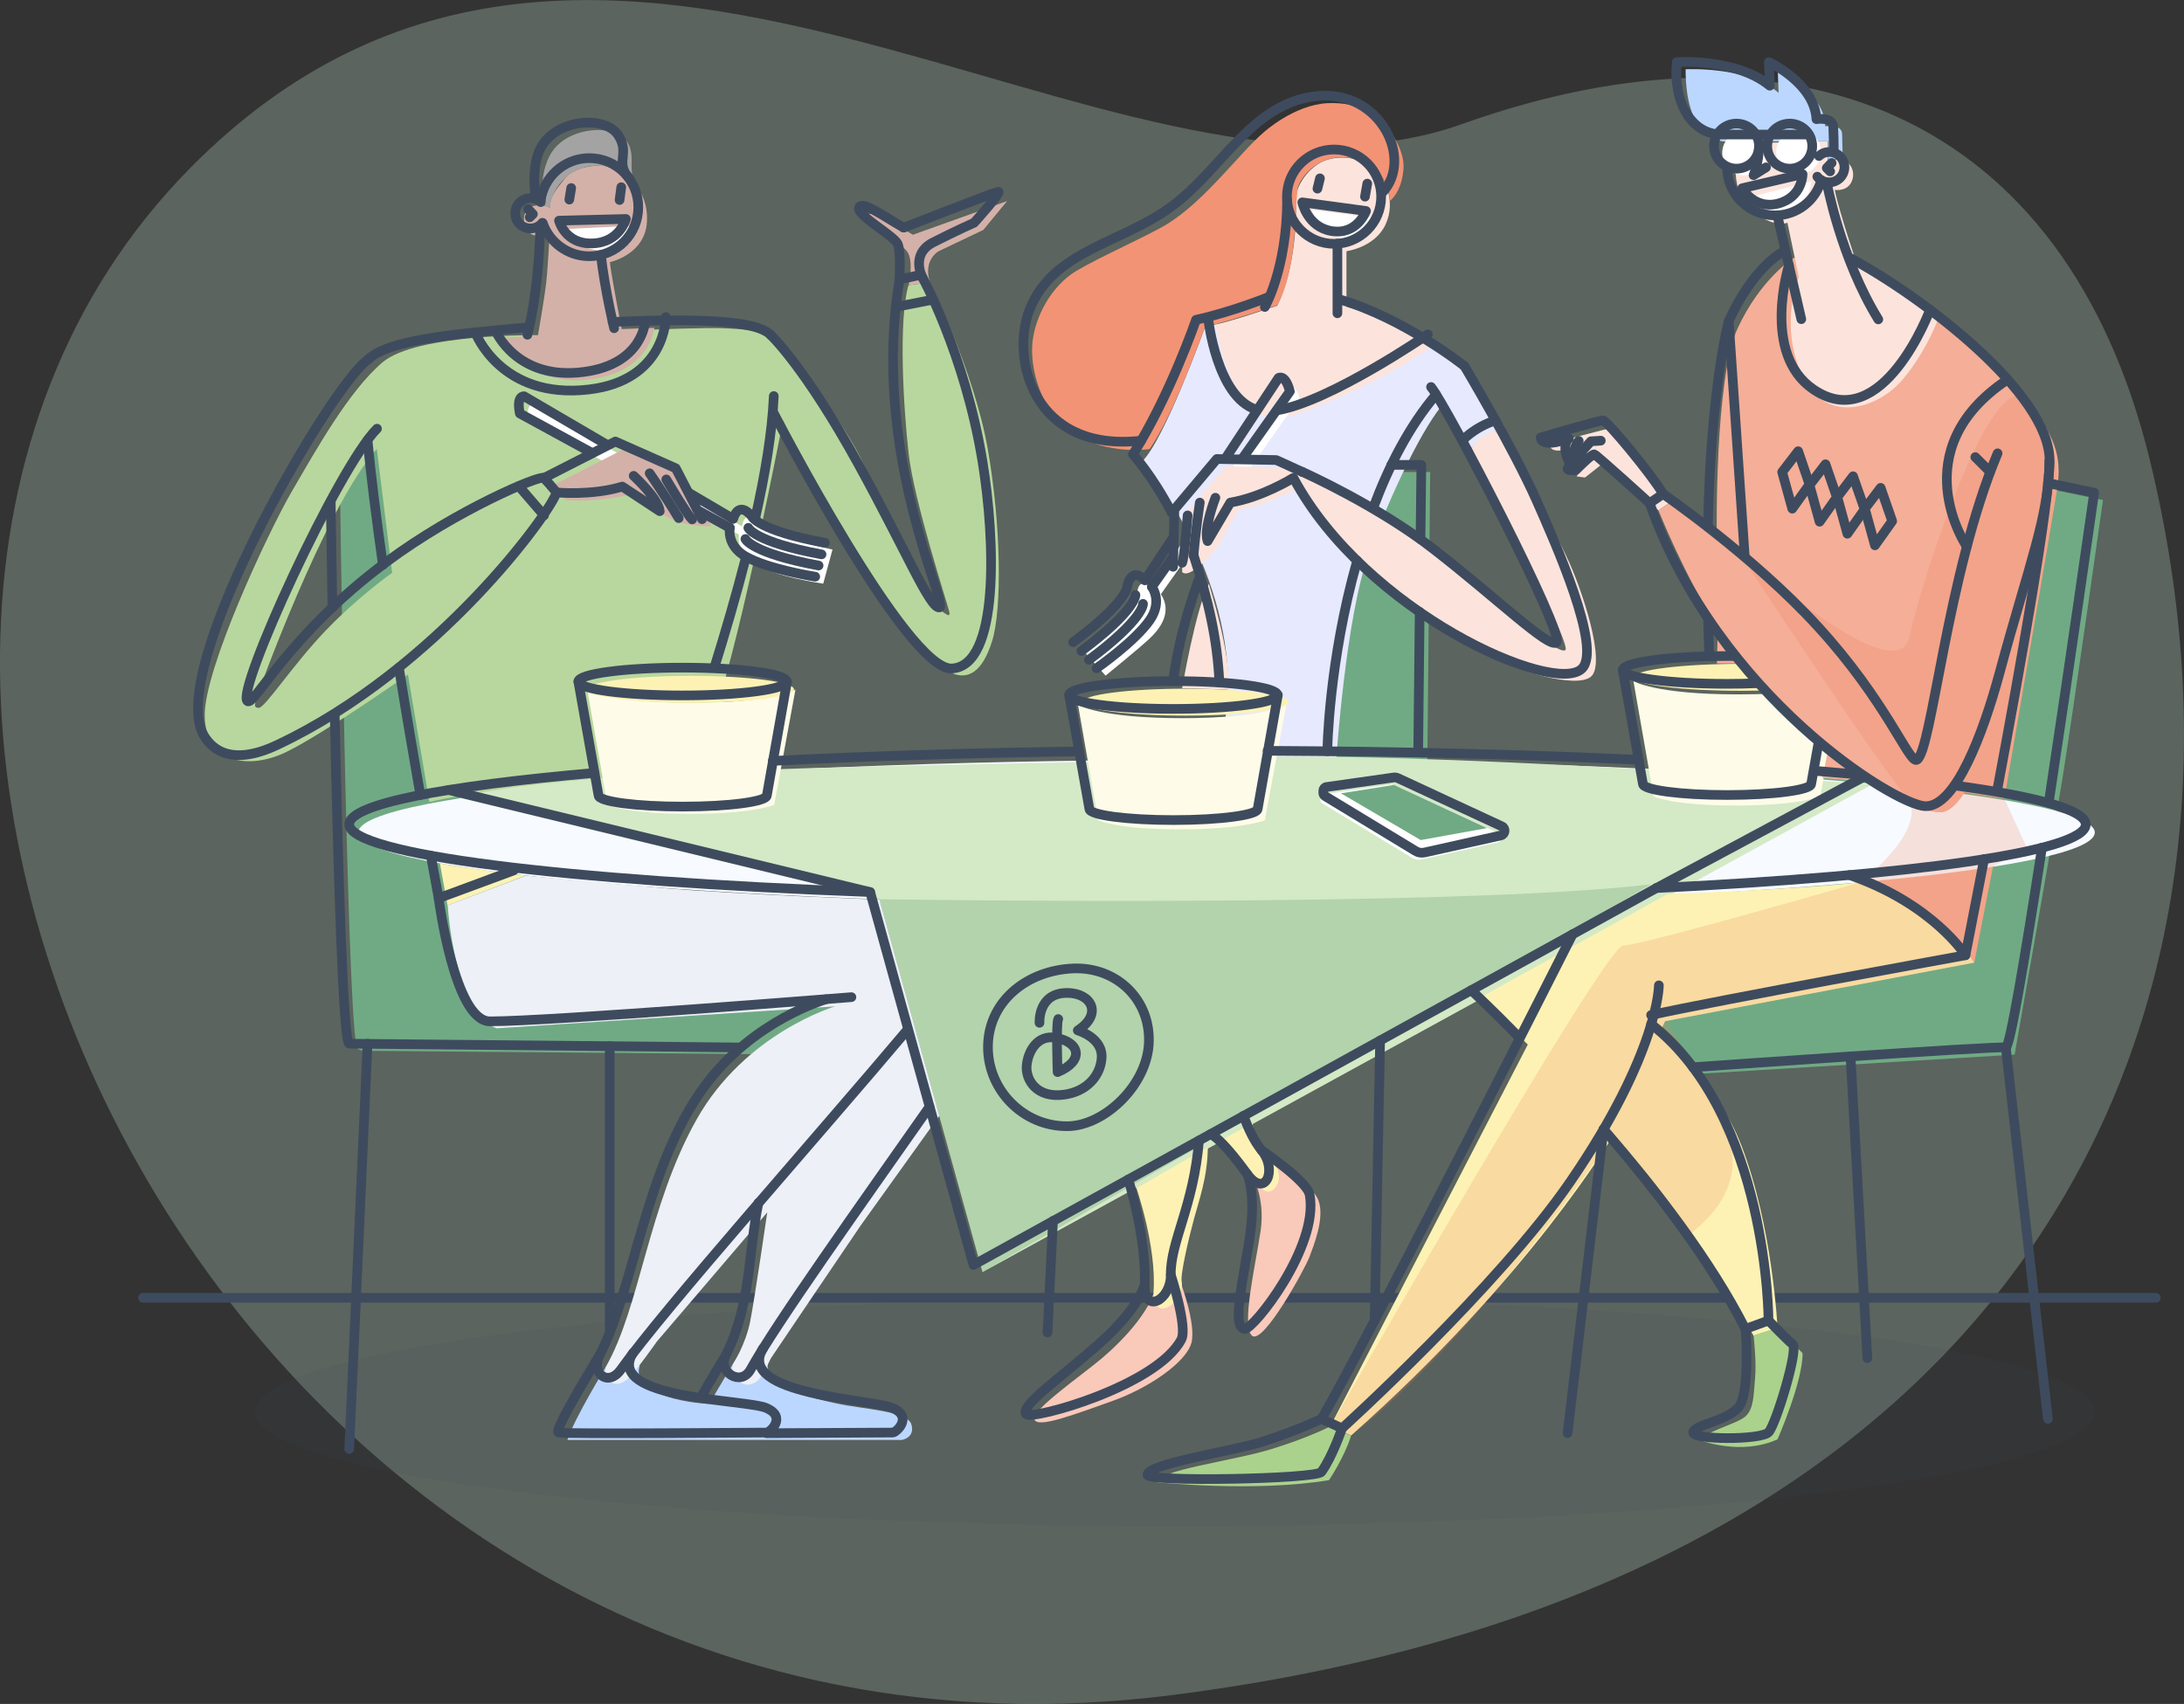 <svg width="642" height="501" viewBox="0 0 642 501" fill="none" xmlns="http://www.w3.org/2000/svg">
<rect x="0" y="0" width="642" height="501" fill="#333333" stroke="none"/>
<g clip-path="url(#clip0)">
<path opacity="0.3" d="M55.845 49.463C175.822 -72.058 326.411 73.358 429.628 36.525C527.032 1.672 607.058 33.058 631.981 135.325C671.808 299.065 596.173 466.395 344.531 498.4C65.616 533.872 -90.23 197.478 55.845 49.463Z" fill="#B7D5C1"/>
<path opacity="0.1" d="M345.335 448.69C494.697 448.69 615.778 433.668 615.778 415.137C615.778 396.607 494.697 381.584 345.335 381.584C195.974 381.584 74.893 396.607 74.893 415.137C74.893 433.668 195.974 448.69 345.335 448.69Z" fill="#3E4B5E"/>
<path d="M42.053 381.584H633.712" stroke="#3E4B5E" stroke-width="2.835" stroke-miterlimit="10" stroke-linecap="round" stroke-linejoin="round"/>
<path d="M496.418 315.903L592.214 310.084C592.214 310.084 603.099 248.488 606.377 228.183C609.654 207.754 618.189 147.025 618.189 147.025L598.399 142.939L489.492 272.941L477.123 298.26L496.418 315.903Z" fill="#70AA84"/>
<path d="M397.222 138.792H420.413L419.547 227.069L385.471 228.183L378.174 174.697L397.222 138.792Z" fill="#70AA84"/>
<path d="M99.877 138.792C99.877 138.792 101.856 291.079 104.701 307.112C104.701 307.112 104.392 308.97 107.422 308.97L235.995 310.084L260.794 292.75L246.88 273.374L158.196 270.341L127.336 151.916L118.43 117.311L99.877 138.792Z" fill="#70AA84"/>
<path d="M346.573 375.704C346.573 375.704 351.767 389.075 350.221 394.832C348.675 400.59 337.543 408.204 326.844 411.98C316.145 415.756 304.828 420.152 304.086 417.304C303.344 414.456 317.939 404.428 324 399.29C330.06 394.151 339.893 383.999 339.955 376.075L346.573 375.704Z" fill="#F9C9BA"/>
<path d="M368.031 345.618C368.031 345.618 371.989 351.87 370.566 361.899C369.082 371.927 364.815 389.88 368.031 392.728C371.308 395.575 383.739 372.794 384.914 369.575C386.089 366.418 389.49 358.184 387.573 352.984C385.656 347.784 373.844 340.727 373.844 340.727L368.031 345.618Z" fill="#F9C9BA"/>
<path d="M178.108 401.889C178.108 401.889 168.894 416.932 166.791 423.371H265.123C265.123 423.371 269.081 422.751 267.906 418.79C266.731 414.828 253.434 414.332 245.951 412.661C238.468 410.989 224.924 408.389 225.666 400.775L216.946 398.608C216.946 398.608 210.267 409.442 208.597 412.785C208.597 412.785 201.485 412.537 195.734 410.494C189.921 408.451 186.767 405.666 188.065 401.456L178.108 401.889Z" fill="#BBD7FF"/>
<path d="M564.075 267.988C572.672 273.374 580.34 283.031 580.34 283.031L585.844 254.74C574.96 256.721 546.883 259.383 546.883 259.383C546.883 259.383 555.479 262.602 564.075 267.988Z" fill="#F5AE97"/>
<path d="M290.356 131.982C286.398 109.387 273.349 82.953 273.349 82.953L267.041 83.882C264.072 94.22 265.556 119.725 267.102 133.406C268.649 147.087 278.358 177.173 278.976 179.587C279.595 182.002 277.925 180.392 276.626 179.587C275.328 178.783 260.176 150.678 254.239 137.244C248.24 123.811 231.109 102.577 229.192 100.534C227.275 98.491 223.812 96.944 212.742 96.51C201.672 96.077 158.134 98.553 158.134 98.553C158.134 98.553 122.388 98.058 112.431 106.539C102.474 115.02 92.765 132.539 85.715 144.611C78.726 156.682 59.988 196.735 60.173 210.478C60.359 224.221 72.975 226.574 84.231 221.064C95.486 215.554 119.914 198.345 119.914 198.345L126.222 235.797C148.919 230.474 205.197 227.131 205.197 227.131L210.206 209.302C218.308 185.468 230.182 123.625 230.182 123.625C234.944 135.635 256.342 169.373 261.598 177.359C266.855 185.345 277.059 197.23 280.832 198.283C284.542 199.335 288.686 197.973 291.654 188.44C294.561 179.092 294.314 154.516 290.356 131.982ZM95.61 185.53C86.024 195.559 77.922 208.126 76.067 208.126C74.212 208.126 75.139 206.578 75.634 204.473C75.634 204.473 95.115 149.873 110.761 131.982L115.276 168.444C115.276 168.383 105.196 175.502 95.61 185.53Z" fill="#B8D79E"/>
<path d="M354.241 96.139C354.241 96.139 342.181 129.692 335.688 135.696C335.688 135.696 361.415 165.349 361.043 202.802L359.126 222.859L392.831 222.983C392.831 222.983 395.614 181.259 402.355 162.873C409.096 144.487 418.496 125.049 424.804 118.115L432.535 131.734C432.535 131.734 436.307 127.215 442.306 125.73L433.153 109.758C433.153 109.758 426.598 104.744 421.156 101.587L367.723 100.41L357.395 95.396L354.241 96.139Z" fill="#E7E9FF"/>
<path d="M148.301 99.296C148.301 99.296 154.485 113.72 172.915 111.615C191.344 109.511 192.334 96.387 192.334 96.387L182.748 96.758C182.748 96.758 179.594 80.601 179.285 77.072C179.285 77.072 189.612 74.906 190.169 65.248C190.726 55.591 183.552 49.958 179.285 49.029C175.017 48.1 168.647 49.215 165.988 52.558C163.329 55.901 161.597 57.943 161.597 61.163C161.597 61.163 160.67 60.11 157.639 60.42C154.609 60.729 153.372 63.329 154.361 66.301C155.351 69.334 157.639 69.582 159.556 69.148C161.412 68.715 161.597 68.096 161.597 68.096C161.597 68.096 161.041 79.053 160.546 83.325C160.051 87.596 158.134 98.615 158.134 98.615L148.301 99.296Z" fill="#D3B1A9"/>
<path d="M267.102 83.882C267.102 83.882 268.71 76.824 266.669 73.977C264.628 71.129 254.486 65.124 255.228 63.205C255.908 61.286 268.339 69.024 268.339 69.024L296.045 59.119L289.057 67.6L275.822 73.915C275.822 73.915 271.308 76.453 273.348 82.953L267.102 83.882Z" fill="#D3B1A9"/>
<path d="M357.332 95.396C357.332 95.396 360.239 117.682 371.865 122.573L378.668 113.163C378.668 113.163 381.575 113.906 381.884 117.311L378.05 122.82C378.05 122.82 400.004 116.196 421.155 101.648C421.155 101.648 408.477 93.539 395.799 90.196V73.853C395.799 73.853 404.148 72.801 407.302 65.991C410.456 59.181 407.24 51.629 402.663 48.657C398.149 45.686 391.47 45.624 387.45 48.224C383.43 50.886 380.585 55.591 380.895 59.429C381.204 63.267 380.833 79.053 375.452 89.886C375.514 89.825 361.537 94.653 357.332 95.396Z" fill="#FCE4DC"/>
<path d="M347.5 202.368C347.5 202.368 351.458 179.03 355.354 171.663C355.354 171.663 362.157 192.897 361.044 202.802C361.106 202.802 351.582 202.368 347.5 202.368Z" fill="#FCE4DC"/>
<path d="M455.479 130.496L473.846 125.73C473.846 125.73 487.328 139.968 491.472 147.335L487.514 150.059L471.496 136.006L465.93 140.401L463.518 140.092L464.508 137.677H463.518C463.518 137.677 461.168 135.511 463.518 131.116C463.518 131.116 455.664 134.582 455.479 130.496Z" fill="#FCE4DC"/>
<path d="M160.113 60.358C160.113 60.358 157.948 52.991 161.473 45.995C164.998 39.062 173.347 38.01 176.81 38.257C180.274 38.505 183.923 39.743 185.159 43.334C186.396 46.924 184.788 50.019 186.644 53.424C186.644 53.424 182.686 48.843 175.635 48.719C168.585 48.596 162.277 54.167 161.597 61.224L160.113 60.358Z" fill="#A4A3A3"/>
<path d="M337.914 132.044C337.914 132.044 325.546 133.901 315.651 127.463C305.756 121.025 302.663 108.087 303.529 100.41C304.395 92.734 309.219 83.944 316.455 79.61C323.69 75.339 337.791 69.148 343.109 65.867C354.179 59.058 364.569 44.819 371.372 39C371.372 39 380.277 30.829 390.234 30.334C400.191 29.838 405.633 34.729 407.117 36.524C408.602 38.319 412.993 44.139 412.56 49.648C412.127 55.22 409.962 57.882 408.602 59.058C408.602 59.058 408.107 51.505 402.665 48.534C397.161 45.562 392.77 45.748 388.874 47.419C384.977 49.091 381.7 53.177 381.39 55.777C381.143 58.377 380.71 64.382 380.648 66.858C380.587 69.334 379.721 82.21 375.453 89.763C375.453 89.763 359.931 94.901 354.179 96.077C354.241 96.139 344.965 122.263 337.914 132.044Z" fill="#F29375"/>
<path d="M166.977 67.291C166.977 67.291 168.77 73.667 177.243 73.667C185.715 73.667 186.643 66.362 186.643 66.362L166.977 67.291Z" fill="white"/>
<path d="M385.533 61.719L403.901 64.072C403.901 64.072 401.551 71.191 394.562 70.139C387.512 69.148 385.533 61.719 385.533 61.719Z" fill="white"/>
<path d="M360.548 266.193C501.507 266.193 615.777 256.603 615.777 244.774C615.777 232.944 501.507 223.354 360.548 223.354C219.588 223.354 105.318 232.944 105.318 244.774C105.318 256.603 219.588 266.193 360.548 266.193Z" fill="#F7FAFF"/>
<path d="M134.881 234.497L258.445 264.398L288.81 374.032L550.285 230.659C550.285 230.659 414.476 220.259 359.188 222.859C303.838 225.459 174.523 224.097 134.881 234.497Z" fill="#D4E9C6"/>
<path d="M178.542 236.664L172.605 202.74C172.605 202.74 178.975 206.64 203.218 206.64C227.461 206.64 233.831 202.74 233.831 202.74L227.585 236.664C227.585 236.664 221.276 239.326 202.723 239.326C184.17 239.326 178.542 236.664 178.542 236.664Z" fill="#FEFCE8"/>
<path d="M322.824 241.183L316.887 207.259C316.887 207.259 323.257 211.159 347.499 211.159C371.742 211.159 378.112 207.259 378.112 207.259L371.804 241.183C371.804 241.183 365.496 243.845 346.943 243.845C328.39 243.845 322.824 241.183 322.824 241.183Z" fill="#FEFCE8"/>
<path d="M520.847 203.916C517.879 204.102 514.539 204.164 510.767 204.164C486.524 204.164 480.154 200.264 480.154 200.264L486.091 234.188C486.091 234.188 491.657 236.85 510.21 236.85C528.763 236.85 535.072 234.188 535.072 234.188L537.607 220.445C532.165 215.864 524.249 207.568 520.847 203.916Z" fill="#FEFCE8"/>
<path d="M203.033 206.64C219.804 206.64 233.399 204.866 233.399 202.678C233.399 200.49 219.804 198.716 203.033 198.716C186.263 198.716 172.668 200.49 172.668 202.678C172.668 204.866 186.263 206.64 203.033 206.64Z" fill="#FDF2B4"/>
<path d="M348.488 210.416C365.259 210.416 378.854 208.642 378.854 206.454C378.854 204.266 365.259 202.492 348.488 202.492C331.718 202.492 318.123 204.266 318.123 206.454C318.123 208.642 331.718 210.416 348.488 210.416Z" fill="#FDF2B4"/>
<path d="M512.56 195.188C512.375 195.188 512.189 195.188 512.004 195.188C494.378 195.188 480.154 196.983 480.154 199.149C480.154 201.316 494.44 203.111 512.004 203.111C514.601 203.111 517.075 203.049 519.487 202.988C516.642 200.016 514.168 197.045 512.56 195.188Z" fill="#FDF2B4"/>
<path d="M397.16 422.071L391.1 419.285L449.109 307.112L435.071 293.307L490.235 262.85C490.235 262.85 529.197 261.55 546.884 259.383C546.884 259.383 569.828 267.493 580.341 283.031L489.493 300.241L488.009 303.274C488.009 303.274 504.521 317.822 511.88 336.765C521.095 360.599 522.518 390.437 522.518 390.437L515.467 392.727C515.467 392.727 491.658 349.703 473.908 334.289C473.908 334.227 449.789 375.518 397.16 422.071Z" fill="#FDF2B4"/>
<path d="M129.314 253.874L131.541 266.193L154.547 257.402C154.609 257.464 136.55 255.298 129.314 253.874Z" fill="#FDF2B4"/>
<path d="M154.609 257.464L131.604 266.193C131.604 266.193 133.459 297.765 146.013 302.346L245.458 295.908C245.458 295.908 219.051 303.708 204.765 329.151C190.479 354.594 188.191 384.247 178.11 401.828C178.11 401.828 177.368 404.056 178.728 405.666C180.089 407.275 182.439 407.461 184.851 405.109C187.263 402.756 193.076 394.461 193.076 394.461L225.544 356.451C225.544 356.451 221.895 381.523 220.535 388.456C219.174 395.389 215.464 401.085 215.464 401.085C215.464 401.085 214.598 403.685 216.453 405.48C218.308 407.213 219.731 407.647 221.895 406.532C224.06 405.418 226.039 400.28 226.657 399.29C227.276 398.299 252.941 360.413 252.941 360.413L276.132 328.036L258.569 264.522C258.569 264.522 216.391 262.912 196.478 261.241C176.564 259.569 154.609 257.464 154.609 257.464Z" fill="#EDF0F6"/>
<path d="M334.018 349.208C334.018 349.208 340.016 366.48 339.089 379.727C339.089 379.727 338.903 385.484 342.366 384.68C345.83 383.875 347.871 378.984 347.376 376.88C346.881 374.837 349.479 363.941 350.963 358.432C352.447 352.922 354.983 346.051 355.044 337.384L334.018 349.208Z" fill="#FDF2B4"/>
<path d="M358.385 335.589C358.385 335.589 366.363 342.584 369.455 347.784C369.455 347.784 372.052 352.303 374.712 349.394C377.371 346.484 375.206 342.584 373.784 340.665C372.361 338.746 368.403 333.856 368.156 330.203L358.385 335.589Z" fill="#FDF2B4"/>
<path d="M391.1 419.347C391.1 419.347 384.916 422.628 373.66 426.094C362.404 429.561 340.697 432.161 339.955 435.813C339.955 435.813 368.898 438.847 390.667 435.194C390.667 435.194 395.12 428.632 397.161 422.132L391.1 419.347Z" fill="#AAD28C"/>
<path d="M515.467 392.666C515.467 392.666 516.395 400.466 515.9 405.418C515.467 410.37 515.529 414.085 513.179 416.375C510.829 418.666 499.882 421.266 500.253 423.618C500.253 423.618 512.004 428.013 522.517 423.185C522.517 423.185 529.938 406.347 529.876 397.866L522.517 390.375L515.467 392.666Z" fill="#AAD28C"/>
<path d="M595.74 117.187C587.639 106.044 569.951 93.168 554.738 82.891C539.524 72.553 527.156 75.896 527.156 75.896C527.156 75.896 517.508 81.963 510.767 96.572C504.026 111.182 504.644 157.054 504.644 157.054C502.418 155.259 491.472 147.335 491.472 147.335L487.514 150.059C487.514 150.059 494.997 168.878 504.954 184.726L504.706 195.064H512.313C513.921 196.983 515.529 198.778 517.137 200.264C522.826 205.588 530.495 213.264 537.545 219.826L535.69 228.74L549.234 229.855C549.605 230.102 549.914 230.35 550.285 230.597C558.943 236.726 566.736 238.769 570.384 238.831C574.033 238.955 577.496 233.012 577.496 233.012L589.185 234.807C589.185 234.807 602.976 154.64 604.646 144.116C606.316 133.592 603.842 128.392 595.74 117.187Z" fill="#F5AE97"/>
<path d="M510.767 42.157C510.767 42.157 507.798 55.467 514.477 61.41C521.157 67.353 525.424 65.496 525.424 65.496L528.763 81.467C528.763 81.467 522.888 95.087 529.629 110.129C536.432 125.172 552.078 120.22 559.376 111.491C566.674 102.763 569.889 93.291 569.889 93.291C569.889 93.291 557.211 83.696 546.018 78.124C546.018 78.124 540.699 62.586 539.339 55.839C539.339 55.839 543.606 56.519 544.595 52.557C545.585 48.596 541.627 44.943 537.236 48.038V41.538L510.767 42.157Z" fill="#FCE4DC"/>
<path d="M537.299 41.538L507.428 41.6C507.428 41.6 495.492 42.591 495.492 20.367C495.492 20.367 513.798 19.376 522.827 27.3L522.58 20.367C522.58 20.367 536.556 27.362 536.556 37.143C536.556 37.143 541.504 36.276 541.504 39.495L541.689 46.924C541.689 46.924 539.525 46.057 537.36 47.977V41.538H537.299Z" fill="#BBD7FF"/>
<path d="M514.973 57.819C514.973 57.819 518.25 63.886 525.301 62.091C532.289 60.296 532.413 53.362 532.413 53.362L514.973 57.819Z" fill="white"/>
<path d="M512.807 51.567C516.428 51.567 519.363 48.629 519.363 45.005C519.363 41.381 516.428 38.443 512.807 38.443C509.187 38.443 506.252 41.381 506.252 45.005C506.252 48.629 509.187 51.567 512.807 51.567Z" fill="white"/>
<path d="M528.702 51.258C532.322 51.258 535.257 48.32 535.257 44.696C535.257 41.071 532.322 38.133 528.702 38.133C525.081 38.133 522.146 41.071 522.146 44.696C522.146 48.32 525.081 51.258 528.702 51.258Z" fill="white"/>
<path d="M155.166 123.625C155.166 123.625 154.423 119.477 156.65 118.611L218.123 154.763C218.123 154.763 218.432 151.482 220.844 151.916C223.317 152.349 223.317 156.001 231.295 158.23C239.273 160.459 244.715 161.573 244.715 161.573L241.994 171.602C241.994 171.602 227.337 169.559 222.019 165.721C216.7 161.882 217.071 158.601 217.195 157.178L155.166 123.625Z" fill="white"/>
<path d="M166.297 146.963L162.586 142.692L183.489 131.982L201.238 139.844L209.031 154.763C209.031 154.763 201.362 154.887 196.6 152.287C191.838 149.625 185.468 145.416 185.468 145.416C185.468 145.416 173.965 147.954 166.297 146.963Z" fill="#D3B1A9"/>
<path d="M318.123 190.916L324.988 198.654C324.988 198.654 334.45 190.978 337.789 187.883C341.129 184.787 344.654 179.959 341.253 174.697L381.884 117.249C381.884 117.249 381.884 113.844 378.668 113.101L338.655 172.716C338.655 172.716 336.676 171.044 335.439 171.725C334.202 172.406 334.45 174.387 333.831 175.997C332.285 180.083 318.123 190.916 318.123 190.916Z" fill="white"/>
<path d="M347.5 168.197L347.809 151.978L360.302 137.12L377.68 137.43C377.68 137.43 407.983 149.501 424.124 163.74C440.204 177.916 458.324 193.021 460.179 191.102C462.035 189.183 432.535 131.858 432.535 131.858C432.535 131.858 434.638 127.401 442.306 125.854C442.306 125.854 455.417 153.092 460.365 163.368C465.312 173.644 472.115 195.002 467.724 198.902C463.333 202.802 443.729 196.735 436.802 192.154C429.876 187.635 404.025 173.149 396.48 162.254C388.935 151.359 382.936 143.001 382.936 143.001C382.936 143.001 371.928 148.758 364.136 149.811L357.828 160.954C357.828 160.954 349.974 170.673 347.5 168.197Z" fill="#FCE4DC"/>
<path opacity="0.2" d="M258.445 264.398C258.445 264.398 425.609 267.06 485.35 260.002L288.811 374.032L258.445 264.398Z" fill="#288046"/>
<path opacity="0.2" d="M391.1 419.347C391.1 419.347 471.682 278.017 477.124 278.017C482.566 278.017 546.946 259.383 546.946 259.383C546.946 259.383 568.22 243.102 560.057 233.817C551.893 224.531 511.138 162.378 511.138 162.378C511.138 162.378 557.645 204.288 561.294 187.264C564.942 170.24 585.351 107.53 595.741 117.249C606.13 126.968 604.646 144.178 604.646 144.178L589.185 234.869L595.802 249.231L585.846 254.741L580.341 283.031L489.493 300.241C489.493 300.241 505.511 322.527 508.85 337.446C512.19 352.365 496.976 362.58 496.976 362.58L473.908 334.227C473.908 334.227 434.514 393.347 397.16 422.071L391.1 419.347Z" fill="#EF7852"/>
<path d="M574.838 230.969C599.142 234.312 613.119 238.212 613.119 242.421C613.119 250.407 562.407 257.403 486.834 261.117" stroke="#3E4B5E" stroke-width="2.835" stroke-miterlimit="10" stroke-linecap="round" stroke-linejoin="round"/>
<path d="M533.463 226.635C538.039 227.007 542.43 227.378 546.636 227.75" stroke="#3E4B5E" stroke-width="2.835" stroke-miterlimit="10" stroke-linecap="round" stroke-linejoin="round"/>
<path d="M372.607 220.755C412.002 220.94 449.046 221.869 481.7 223.417" stroke="#3E4B5E" stroke-width="2.835" stroke-miterlimit="10" stroke-linecap="round" stroke-linejoin="round"/>
<path d="M227.152 223.726C254.302 222.364 284.729 221.374 317.197 220.94" stroke="#3E4B5E" stroke-width="2.835" stroke-miterlimit="10" stroke-linecap="round" stroke-linejoin="round"/>
<path d="M255.785 262.293C165.617 258.95 102.66 251.274 102.66 242.36C102.66 236.479 130.119 231.155 174.77 227.255" stroke="#3E4B5E" stroke-width="2.835" stroke-miterlimit="10" stroke-linecap="round" stroke-linejoin="round"/>
<path d="M226.533 98.491C222.265 93.972 203.527 93.663 180.088 94.653" stroke="#3E4B5E" stroke-width="2.835" stroke-miterlimit="10" stroke-linecap="round" stroke-linejoin="round"/>
<path d="M222.02 152.349C224.864 139.659 226.967 127.278 227.462 116.444" stroke="#3E4B5E" stroke-width="2.835" stroke-miterlimit="10" stroke-linecap="round" stroke-linejoin="round"/>
<path d="M210.082 195.992C213.174 186.026 216.39 175.068 219.235 163.987" stroke="#3E4B5E" stroke-width="2.835" stroke-miterlimit="10" stroke-linecap="round" stroke-linejoin="round"/>
<path d="M126.656 251.583C128.079 259.383 128.944 264.088 128.944 264.088L151.023 255.917" stroke="#3E4B5E" stroke-width="2.835" stroke-miterlimit="10" stroke-linecap="round" stroke-linejoin="round"/>
<path d="M117.256 196.302C119.42 209.797 121.647 222.797 123.564 233.755" stroke="#3E4B5E" stroke-width="2.835" stroke-miterlimit="10" stroke-linecap="round" stroke-linejoin="round"/>
<path d="M108.041 129.444C109.031 139.782 110.638 152.535 112.556 166.092" stroke="#3E4B5E" stroke-width="2.835" stroke-miterlimit="10" stroke-linecap="round" stroke-linejoin="round"/>
<path d="M155.042 96.263C131.355 98.368 113.792 100.163 108.164 105.734" stroke="#3E4B5E" stroke-width="2.835" stroke-miterlimit="10" stroke-linecap="round" stroke-linejoin="round"/>
<path d="M155.041 98.43C155.041 98.43 158.381 86.234 158.813 66.486" stroke="#3E4B5E" stroke-width="2.835" stroke-miterlimit="10" stroke-linecap="round" stroke-linejoin="round"/>
<path d="M145.643 97.192C145.643 97.192 151.765 111.863 171.37 109.387C189.181 107.158 189.675 94.282 189.675 94.282" stroke="#3E4B5E" stroke-width="2.835" stroke-miterlimit="10" stroke-linecap="round" stroke-linejoin="round"/>
<path d="M180.521 96.511C180.521 96.511 177.8 85.244 176.625 74.968" stroke="#3E4B5E" stroke-width="2.835" stroke-miterlimit="10" stroke-linecap="round" stroke-linejoin="round"/>
<path d="M158.938 59.058C159.741 52.186 165.802 46.491 173.223 46.491C181.201 46.491 187.633 52.929 187.633 60.915C187.633 68.901 181.201 75.339 173.223 75.339C166.915 75.339 161.535 71.253 159.556 65.62" stroke="#3E4B5E" stroke-width="2.835" stroke-miterlimit="10" stroke-linecap="round" stroke-linejoin="round"/>
<path d="M108.164 105.734C97.032 113.534 48.485 197.045 59.926 216.235C61.596 219.021 66.729 226.016 81.51 219.021C128.758 196.735 162.216 150.121 163.576 144.797C163.576 144.797 161.968 142.754 159.866 140.525C158.938 139.535 134.262 149.873 113.606 165.225C84.664 186.707 74.707 207.816 72.728 206.145C69.264 203.173 99.32 137.554 110.823 126.039" stroke="#3E4B5E" stroke-width="2.835" stroke-miterlimit="10" stroke-linecap="round" stroke-linejoin="round"/>
<path d="M226.533 98.491C226.533 98.491 236.552 107.777 252.508 136.811C266.546 162.378 273.473 179.216 276.194 178.597C278.915 177.978 255.847 132.911 264.443 82.148L270.751 80.786C270.751 80.786 283.553 103.629 288.81 135.696C292.582 158.787 293.881 195.868 279.781 196.549C266.546 197.168 227.523 121.644 227.523 121.644" stroke="#3E4B5E" stroke-width="2.835" stroke-miterlimit="10" stroke-linecap="round" stroke-linejoin="round"/>
<path d="M264.382 82.21C264.382 82.21 264.877 74.41 263.949 71.872C263.022 69.334 251.828 63.391 252.508 61.1C253.189 58.81 259.249 63.267 265.619 66.92" stroke="#3E4B5E" stroke-width="2.835" stroke-miterlimit="10" stroke-linecap="round" stroke-linejoin="round"/>
<path d="M271.246 81.777C271.246 81.777 267.349 74.781 274.338 71.253C281.017 67.848 286.336 65.496 286.336 65.496C286.336 65.496 294.87 56.086 293.386 56.396C291.469 56.829 265.68 66.92 265.68 66.92" stroke="#3E4B5E" stroke-width="2.835" stroke-miterlimit="10" stroke-linecap="round" stroke-linejoin="round"/>
<path d="M157.453 58.191C156.897 53.982 156.711 48.534 158.566 44.263C162.648 34.977 177.614 33.739 181.634 39.62C185.283 45.005 180.83 47.605 184.665 52.062" stroke="#3E4B5E" stroke-width="2.835" stroke-miterlimit="10" stroke-linecap="round" stroke-linejoin="round"/>
<path d="M159.433 65.496C158.629 66.548 157.33 67.167 155.908 67.167C153.434 67.167 151.455 65.186 151.455 62.71C151.455 60.234 153.434 58.253 155.908 58.253C157.083 58.253 158.134 58.686 158.938 59.429" stroke="#3E4B5E" stroke-width="2.835" stroke-miterlimit="10" stroke-linecap="round" stroke-linejoin="round"/>
<path d="M155.227 61.472L156.649 62.958L155.721 63.886" stroke="#3E4B5E" stroke-width="2.835" stroke-miterlimit="10" stroke-linecap="round" stroke-linejoin="round"/>
<path d="M167.904 55.282L167.348 58.686" stroke="#3E4B5E" stroke-width="2.835" stroke-miterlimit="10" stroke-linecap="round" stroke-linejoin="round"/>
<path d="M182.624 55.034L182.129 58.81" stroke="#3E4B5E" stroke-width="2.835" stroke-miterlimit="10" stroke-linecap="round" stroke-linejoin="round"/>
<path d="M183.985 64.382L164.318 64.877C164.318 64.877 166.112 71.872 174.152 71.563C182.191 71.315 183.985 64.382 183.985 64.382Z" stroke="#3E4B5E" stroke-width="2.835" stroke-miterlimit="10" stroke-linecap="round" stroke-linejoin="round"/>
<path d="M128.943 264.088C128.943 264.088 133.582 300.303 144.033 300.303C161.597 300.303 250.281 293.184 250.281 293.184" stroke="#3E4B5E" stroke-width="2.835" stroke-miterlimit="10" stroke-linecap="round" stroke-linejoin="round"/>
<path d="M266.855 302.655C241.004 333.36 195.178 384.866 182.5 402.694C178.728 407.956 173.595 403.685 176.192 398.609C186.644 378.365 189.612 343.203 207.114 319.37C221.523 299.808 242.86 293.803 242.86 293.803" stroke="#3E4B5E" stroke-width="2.835" stroke-miterlimit="10" stroke-linecap="round" stroke-linejoin="round"/>
<path d="M273.226 325.437C252.879 354.47 228.327 388.828 220.659 402.632C217.752 407.894 210.887 403.313 213.299 398.547C220.844 383.628 219.855 368.646 222.947 353.665" stroke="#3E4B5E" stroke-width="2.835" stroke-miterlimit="10" stroke-linecap="round" stroke-linejoin="round"/>
<path d="M170.008 200.388L175.945 233.878C175.945 235.674 187.015 237.159 200.682 237.159C214.35 237.159 225.42 235.674 225.42 233.878L231.357 200.388" stroke="#3E4B5E" stroke-width="2.835" stroke-miterlimit="10" stroke-linecap="round" stroke-linejoin="round"/>
<path d="M200.62 204.473C217.527 204.473 231.233 202.644 231.233 200.388C231.233 198.131 217.527 196.302 200.62 196.302C183.714 196.302 170.008 198.131 170.008 200.388C170.008 202.644 183.714 204.473 200.62 204.473Z" stroke="#3E4B5E" stroke-width="2.835" stroke-miterlimit="10" stroke-linecap="round" stroke-linejoin="round"/>
<path d="M314.289 204.35L320.226 237.84C320.226 239.636 331.296 241.121 344.964 241.121C358.631 241.121 369.701 239.636 369.701 237.84L375.638 204.35" stroke="#3E4B5E" stroke-width="2.835" stroke-miterlimit="10" stroke-linecap="round" stroke-linejoin="round"/>
<path d="M344.902 208.435C361.809 208.435 375.514 206.606 375.514 204.35C375.514 202.093 361.809 200.264 344.902 200.264C327.995 200.264 314.289 202.093 314.289 204.35C314.289 206.606 327.995 208.435 344.902 208.435Z" stroke="#3E4B5E" stroke-width="2.835" stroke-miterlimit="10" stroke-linecap="round" stroke-linejoin="round"/>
<path d="M481.701 223.417L482.938 230.474C482.938 232.269 494.008 233.755 507.676 233.755C521.343 233.755 532.413 232.269 532.413 230.474L534.578 218.34" stroke="#3E4B5E" stroke-width="2.835" stroke-miterlimit="10" stroke-linecap="round" stroke-linejoin="round"/>
<path d="M477 196.983L481.7 223.416" stroke="#3E4B5E" stroke-width="2.835" stroke-miterlimit="10" stroke-linecap="round" stroke-linejoin="round"/>
<path d="M516.519 200.883C513.736 201.007 510.767 201.069 507.675 201.069C490.73 201.069 477.062 199.212 477.062 196.983C477.062 194.754 490.792 192.897 507.675 192.897C508.479 192.897 509.221 192.897 510.025 192.897" stroke="#3E4B5E" stroke-width="2.835" stroke-miterlimit="10" stroke-linecap="round" stroke-linejoin="round"/>
<path d="M176.192 398.547C176.192 398.547 162.586 420.709 164.132 421.204C165.678 421.699 224.43 421.204 225.358 421.204C226.285 421.204 231.356 416.685 225.358 414.023C219.359 411.361 177.738 411.547 186.025 397.866" stroke="#3E4B5E" stroke-width="2.835" stroke-miterlimit="10" stroke-linecap="round" stroke-linejoin="round"/>
<path d="M225.357 421.39C242.241 421.328 261.969 421.204 262.464 421.204C263.391 421.204 268.462 416.685 262.464 414.023C256.465 411.361 216.019 410.123 224.306 396.442" stroke="#3E4B5E" stroke-width="2.835" stroke-miterlimit="10" stroke-linecap="round" stroke-linejoin="round"/>
<path d="M213.299 398.547C213.299 398.547 209.341 404.985 205.939 410.99" stroke="#3E4B5E" stroke-width="2.835" stroke-miterlimit="10" stroke-linecap="round" stroke-linejoin="round"/>
<path d="M131.85 232.269L255.785 262.293L286.15 371.927L486.895 261.117L547.625 228.555" stroke="#3E4B5E" stroke-width="2.835" stroke-miterlimit="10" stroke-linecap="round" stroke-linejoin="round"/>
<path d="M350.9 163.368C355.106 176.183 357.827 187.635 358.445 200.697" stroke="#3E4B5E" stroke-width="2.835" stroke-miterlimit="10" stroke-linecap="round" stroke-linejoin="round"/>
<path d="M372.855 87.348C372.855 87.348 362.403 91.62 351.58 94.034C351.58 94.034 343.974 116.258 333.027 133.592C333.027 133.592 338.593 139.597 344.468 150.801" stroke="#3E4B5E" stroke-width="2.835" stroke-miterlimit="10" stroke-linecap="round" stroke-linejoin="round"/>
<path d="M430.493 107.653C430.493 107.653 412.868 93.601 393.572 87.968" stroke="#3E4B5E" stroke-width="2.835" stroke-miterlimit="10" stroke-linecap="round" stroke-linejoin="round"/>
<path d="M403.715 149.192C408.229 137.12 414.166 125.42 422.144 116.011" stroke="#3E4B5E" stroke-width="2.835" stroke-miterlimit="10" stroke-linecap="round" stroke-linejoin="round"/>
<path d="M390.172 220.878C390.172 220.878 390.481 194.692 398.954 164.854" stroke="#3E4B5E" stroke-width="2.835" stroke-miterlimit="10" stroke-linecap="round" stroke-linejoin="round"/>
<path d="M375.391 120.653C390.975 118.053 419.733 98.306 419.733 98.306" stroke="#3E4B5E" stroke-width="2.835" stroke-miterlimit="10" stroke-linecap="round" stroke-linejoin="round"/>
<path d="M355.168 93.849C355.168 93.849 357.704 116.692 369.206 120.406" stroke="#3E4B5E" stroke-width="2.835" stroke-miterlimit="10" stroke-linecap="round" stroke-linejoin="round"/>
<path d="M382.812 138.73C382.812 138.73 404.891 148.573 421.465 161.511C439.894 175.811 455.355 190.854 457.52 188.873C460.117 186.459 425.361 119.477 420.661 113.782" stroke="#3E4B5E" stroke-width="2.835" stroke-miterlimit="10" stroke-linecap="round" stroke-linejoin="round"/>
<path d="M430.494 107.653C430.494 107.653 444.656 131.425 451.644 147.087C457.21 159.654 471.063 190.73 465.003 196.611C456.839 204.597 401.365 180.021 380.215 140.525" stroke="#3E4B5E" stroke-width="2.835" stroke-miterlimit="10" stroke-linecap="round" stroke-linejoin="round"/>
<path d="M371.805 90.258C371.805 90.258 378.298 78.991 378.36 58.748" stroke="#3E4B5E" stroke-width="2.835" stroke-miterlimit="10" stroke-linecap="round" stroke-linejoin="round"/>
<path d="M393.141 92.115V71.624" stroke="#3E4B5E" stroke-width="2.835" stroke-miterlimit="10" stroke-linecap="round" stroke-linejoin="round"/>
<path d="M392.15 71.686C399.801 71.686 406.003 65.478 406.003 57.82C406.003 50.161 399.801 43.953 392.15 43.953C384.499 43.953 378.297 50.161 378.297 57.82C378.297 65.478 384.499 71.686 392.15 71.686Z" stroke="#3E4B5E" stroke-width="2.835" stroke-miterlimit="10" stroke-linecap="round" stroke-linejoin="round"/>
<path d="M335.439 129.568C303.837 133.096 297.034 105.549 302.6 91.187C309.527 73.358 329.935 71.624 344.778 60.42C359.373 49.462 368.217 30.086 387.264 28.229C405.941 26.434 415.527 46.986 406.374 56.581" stroke="#3E4B5E" stroke-width="2.835" stroke-miterlimit="10" stroke-linecap="round" stroke-linejoin="round"/>
<path d="M524.868 73.606C514.602 79.053 508.17 94.468 508.17 94.468L512.87 163.492" stroke="#3E4B5E" stroke-width="2.835" stroke-miterlimit="10" stroke-linecap="round" stroke-linejoin="round"/>
<path d="M587.082 232.393C594.071 195.187 602.42 148.078 602.481 135.449C602.543 115.515 564.509 86.915 544.039 75.958" stroke="#3E4B5E" stroke-width="2.835" stroke-miterlimit="10" stroke-linecap="round" stroke-linejoin="round"/>
<path d="M543.668 257.279C568.22 265.76 577.744 280.865 577.744 280.865C577.744 280.865 580.032 269.288 583.248 252.574" stroke="#3E4B5E" stroke-width="2.835" stroke-miterlimit="10" stroke-linecap="round" stroke-linejoin="round"/>
<path d="M522.455 63.329L529.505 93.849" stroke="#3E4B5E" stroke-width="2.835" stroke-miterlimit="10" stroke-linecap="round" stroke-linejoin="round"/>
<path d="M536.988 53.672C536.988 53.672 541.07 75.958 552.14 93.91" stroke="#3E4B5E" stroke-width="2.835" stroke-miterlimit="10" stroke-linecap="round" stroke-linejoin="round"/>
<path d="M525.856 78.001C525.856 78.001 517.693 104.001 533.03 114.463C553.438 128.454 567.353 91.063 567.353 91.063" stroke="#3E4B5E" stroke-width="2.835" stroke-miterlimit="10" stroke-linecap="round" stroke-linejoin="round"/>
<path d="M535.382 52.991C533.712 58.934 528.27 63.329 521.776 63.329C513.984 63.329 507.676 57.015 507.676 49.215" stroke="#3E4B5E" stroke-width="2.835" stroke-miterlimit="10" stroke-linecap="round" stroke-linejoin="round"/>
<path d="M534.205 51.938C535.009 52.991 536.308 53.61 537.73 53.61C540.204 53.61 542.183 51.629 542.183 49.153C542.183 46.676 540.204 44.696 537.73 44.696C536.555 44.696 535.504 45.129 534.7 45.872" stroke="#3E4B5E" stroke-width="2.835" stroke-miterlimit="10" stroke-linecap="round" stroke-linejoin="round"/>
<path d="M538.411 47.915L536.988 49.4L537.978 50.391" stroke="#3E4B5E" stroke-width="2.835" stroke-miterlimit="10" stroke-linecap="round" stroke-linejoin="round"/>
<path d="M539.029 44.696C539.029 44.696 539.091 41.91 538.906 37.391C538.782 34.234 533.958 35.038 533.958 35.038C533.34 24.391 519.981 18.262 519.981 18.262C520.105 21.976 520.229 25.195 520.229 25.195C510.334 17.086 492.894 18.262 492.894 18.262C491.781 29.529 496.852 39.557 506.19 39.557H531.608" stroke="#3E4B5E" stroke-width="2.835" stroke-miterlimit="10" stroke-linecap="round" stroke-linejoin="round"/>
<path d="M577.744 280.865C577.744 280.865 504.274 294.236 485.35 298.446" stroke="#3E4B5E" stroke-width="2.835" stroke-miterlimit="10" stroke-linecap="round" stroke-linejoin="round"/>
<path d="M462.281 274.674C462.281 274.674 399.448 398.918 388.439 417.18L394.5 419.966C394.5 419.966 440.388 378.365 461.662 347.351C487.637 309.465 487.637 289.717 487.637 289.717" stroke="#3E4B5E" stroke-width="2.835" stroke-miterlimit="10" stroke-linecap="round" stroke-linejoin="round"/>
<path d="M471.373 331.998C486.648 349.703 502.975 370.813 513.056 390.747L519.859 388.27C519.859 388.27 519.859 328.036 485.35 301.108" stroke="#3E4B5E" stroke-width="2.835" stroke-miterlimit="10" stroke-linecap="round" stroke-linejoin="round"/>
<path d="M432.473 291.141C432.473 291.141 438.1 296.341 446.511 304.946" stroke="#3E4B5E" stroke-width="2.835" stroke-miterlimit="10" stroke-linecap="round" stroke-linejoin="round"/>
<path d="M388.44 417.18C388.44 417.18 381.451 420.585 371 423.928C362.218 426.714 337.295 430.366 337.295 433.647C337.295 435.814 386.955 434.885 388.44 432.78C391.656 428.323 394.5 419.966 394.5 419.966" stroke="#3E4B5E" stroke-width="2.835" stroke-miterlimit="10" stroke-linecap="round" stroke-linejoin="round"/>
<path d="M513.117 390.747C513.117 390.747 514.601 409.875 510.952 413.899C507.303 417.923 498.398 418.79 497.718 421.08C497.037 423.371 517.755 423.494 519.919 421.08C522.084 418.666 528.763 396.628 526.97 395.266C525.238 393.842 519.919 388.332 519.919 388.332" stroke="#3E4B5E" stroke-width="2.835" stroke-miterlimit="10" stroke-linecap="round" stroke-linejoin="round"/>
<path d="M331.668 346.794C331.668 346.794 336.987 363.508 336.492 377.623C336.183 386.723 344.284 382.204 344.16 374.775C344.037 365.056 350.901 354.532 352.447 335.341" stroke="#3E4B5E" stroke-width="2.835" stroke-miterlimit="10" stroke-linecap="round" stroke-linejoin="round"/>
<path d="M336.491 377.623C336.491 377.623 335.13 384.308 323.504 394.709C311.877 405.109 299.447 413.528 301.673 415.818C303.405 417.614 340.016 407.523 347.252 393.842C349.169 390.251 344.16 374.837 344.16 374.837" stroke="#3E4B5E" stroke-width="2.835" stroke-miterlimit="10" stroke-linecap="round" stroke-linejoin="round"/>
<path d="M355.787 333.484C355.787 333.484 358.323 333.794 366.61 345.184C371.99 352.551 375.577 343.946 370.877 338.251C368.651 335.527 367.105 332.122 365.497 328.098" stroke="#3E4B5E" stroke-width="2.835" stroke-miterlimit="10" stroke-linecap="round" stroke-linejoin="round"/>
<path d="M366.608 345.184C366.608 345.184 369.7 351.251 366.917 366.665C364.196 382.018 362.712 390.313 365.866 390.747C368.34 391.056 387.821 366.48 384.976 351.251C384.234 347.227 370.814 338.189 370.814 338.189" stroke="#3E4B5E" stroke-width="2.835" stroke-miterlimit="10" stroke-linecap="round" stroke-linejoin="round"/>
<path d="M98.393 210.231C99.32 253.75 100.866 306.865 102.66 306.865C105.938 306.865 217.38 307.979 217.38 307.979" stroke="#3E4B5E" stroke-width="2.835" stroke-miterlimit="10" stroke-linecap="round" stroke-linejoin="round"/>
<path d="M97.219 147.335C97.219 147.335 97.404 160.211 97.713 178.659" stroke="#3E4B5E" stroke-width="2.835" stroke-miterlimit="10" stroke-linecap="round" stroke-linejoin="round"/>
<path d="M159.928 140.525L180.893 129.816L198.642 137.678L206.372 152.659" stroke="#3E4B5E" stroke-width="2.835" stroke-miterlimit="10" stroke-linecap="round" stroke-linejoin="round"/>
<path d="M178.48 130.806L154.052 116.506C154.052 116.506 151.702 116.196 152.815 121.582L174.027 133.159" stroke="#3E4B5E" stroke-width="2.835" stroke-miterlimit="10" stroke-linecap="round" stroke-linejoin="round"/>
<path d="M215.462 152.535L202.537 144.921" stroke="#3E4B5E" stroke-width="2.835" stroke-miterlimit="10" stroke-linecap="round" stroke-linejoin="round"/>
<path d="M205.629 150.306L214.534 155.197" stroke="#3E4B5E" stroke-width="2.835" stroke-miterlimit="10" stroke-linecap="round" stroke-linejoin="round"/>
<path d="M214.535 155.197C214.535 155.197 213.484 160.459 219.297 163.678C226.038 167.454 239.644 169.559 239.644 169.559" stroke="#3E4B5E" stroke-width="2.835" stroke-miterlimit="10" stroke-linecap="round" stroke-linejoin="round"/>
<path d="M219.111 158.478C219.111 158.478 220.843 162.625 240.633 166.278" stroke="#3E4B5E" stroke-width="2.835" stroke-miterlimit="10" stroke-linecap="round" stroke-linejoin="round"/>
<path d="M219.977 155.197C219.977 155.197 221.708 159.344 241.498 162.997" stroke="#3E4B5E" stroke-width="2.835" stroke-miterlimit="10" stroke-linecap="round" stroke-linejoin="round"/>
<path d="M242.489 159.592C222.637 155.94 220.968 151.792 220.968 151.792C220.968 151.792 217.319 146.902 215.525 152.535" stroke="#3E4B5E" stroke-width="2.835" stroke-miterlimit="10" stroke-linecap="round" stroke-linejoin="round"/>
<path d="M186.272 139.906C186.272 139.906 193.569 146.592 193.94 150.306L182.932 143.063C173.965 145.787 163.637 144.797 163.637 144.797" stroke="#3E4B5E" stroke-width="2.835" stroke-miterlimit="10" stroke-linecap="round" stroke-linejoin="round"/>
<path d="M190.973 139.163C190.973 139.163 195.364 145.478 199.507 152.349" stroke="#3E4B5E" stroke-width="2.835" stroke-miterlimit="10" stroke-linecap="round" stroke-linejoin="round"/>
<path d="M195.857 140.958C195.857 140.958 202.165 151.668 203.464 152.721" stroke="#3E4B5E" stroke-width="2.835" stroke-miterlimit="10" stroke-linecap="round" stroke-linejoin="round"/>
<path d="M344.84 166.649L345.211 149.811L357.703 134.954L375.143 135.263C375.143 135.263 380.029 137.43 382.874 138.792" stroke="#3E4B5E" stroke-width="2.835" stroke-miterlimit="10" stroke-linecap="round" stroke-linejoin="round"/>
<path d="M360.24 134.768L375.825 111.12C375.825 111.12 377.804 109.82 379.164 115.082L365.188 134.83" stroke="#3E4B5E" stroke-width="2.835" stroke-miterlimit="10" stroke-linecap="round" stroke-linejoin="round"/>
<path d="M336.615 170.549L344.902 157.983" stroke="#3E4B5E" stroke-width="2.835" stroke-miterlimit="10" stroke-linecap="round" stroke-linejoin="round"/>
<path d="M344.469 164.235L338.594 172.53" stroke="#3E4B5E" stroke-width="2.835" stroke-miterlimit="10" stroke-linecap="round" stroke-linejoin="round"/>
<path d="M338.595 172.53C338.595 172.53 341.811 176.74 338.038 182.249C333.647 188.626 322.33 196.488 322.33 196.488" stroke="#3E4B5E" stroke-width="2.835" stroke-miterlimit="10" stroke-linecap="round" stroke-linejoin="round"/>
<path d="M335.997 177.545C335.997 177.545 336.245 182.002 320.104 194.012" stroke="#3E4B5E" stroke-width="2.835" stroke-miterlimit="10" stroke-linecap="round" stroke-linejoin="round"/>
<path d="M333.771 174.945C333.771 174.945 334.018 179.402 317.877 191.411" stroke="#3E4B5E" stroke-width="2.835" stroke-miterlimit="10" stroke-linecap="round" stroke-linejoin="round"/>
<path d="M315.465 188.811C331.668 176.802 331.359 172.344 331.359 172.344C331.359 172.344 332.472 166.34 336.554 170.611" stroke="#3E4B5E" stroke-width="2.835" stroke-miterlimit="10" stroke-linecap="round" stroke-linejoin="round"/>
<path d="M357.271 146.344C357.271 146.344 353.684 155.568 354.983 159.097L361.662 147.768C370.876 146.221 379.72 140.773 379.72 140.773" stroke="#3E4B5E" stroke-width="2.835" stroke-miterlimit="10" stroke-linecap="round" stroke-linejoin="round"/>
<path d="M352.695 147.768C352.695 147.768 351.52 155.382 350.84 163.368" stroke="#3E4B5E" stroke-width="2.835" stroke-miterlimit="10" stroke-linecap="round" stroke-linejoin="round"/>
<path d="M349.108 151.544C349.108 151.544 348.18 163.925 347.5 165.473" stroke="#3E4B5E" stroke-width="2.835" stroke-miterlimit="10" stroke-linecap="round" stroke-linejoin="round"/>
<path d="M502.109 182.002C502.171 185.159 502.295 188.44 502.419 191.845" stroke="#3E4B5E" stroke-width="2.835" stroke-miterlimit="10" stroke-linecap="round" stroke-linejoin="round"/>
<path d="M508.169 94.406C508.169 94.406 502.913 113.349 502.047 154.887" stroke="#3E4B5E" stroke-width="2.835" stroke-miterlimit="10" stroke-linecap="round" stroke-linejoin="round"/>
<path d="M602.419 135.449C602.419 151.544 596.358 166.154 587.7 198.159C582.877 215.864 574.775 237.345 565.931 237.036C557.088 236.726 505.077 204.721 484.916 147.954L488.874 145.23C488.874 145.23 515.343 163.43 534.205 184.045C554.614 206.269 561.231 224.593 563.458 223.416C567.848 221.126 572.301 168.692 587.206 133.282" stroke="#3E4B5E" stroke-width="2.835" stroke-miterlimit="10" stroke-linecap="round" stroke-linejoin="round"/>
<path d="M484.854 147.892C484.854 147.892 469.331 133.777 468.651 133.592C467.971 133.406 463.209 138.235 463.209 138.235C463.209 138.235 460.364 138.544 460.859 137.616C461.353 136.625 467.661 129.754 467.661 129.754L470.568 129.568" stroke="#3E4B5E" stroke-width="2.835" stroke-miterlimit="10" stroke-linecap="round" stroke-linejoin="round"/>
<path d="M488.875 145.23C485.783 139.844 472.424 123.687 471.249 123.625C470.074 123.563 452.882 128.639 452.882 128.639C452.882 128.639 452.634 131.982 461.169 128.949" stroke="#3E4B5E" stroke-width="2.835" stroke-miterlimit="10" stroke-linecap="round" stroke-linejoin="round"/>
<path d="M461.664 136.687C461.664 136.687 462.592 131.178 464.076 129.63" stroke="#3E4B5E" stroke-width="2.835" stroke-miterlimit="10" stroke-linecap="round" stroke-linejoin="round"/>
<path d="M461.107 135.573C461.107 135.573 458.88 131.487 461.107 128.949" stroke="#3E4B5E" stroke-width="2.835" stroke-miterlimit="10" stroke-linecap="round" stroke-linejoin="round"/>
<path d="M388.008 52.434L387.266 55.467" stroke="#3E4B5E" stroke-width="2.835" stroke-miterlimit="10" stroke-linecap="round" stroke-linejoin="round"/>
<path d="M401.922 53.981L401.242 57.82" stroke="#3E4B5E" stroke-width="2.835" stroke-miterlimit="10" stroke-linecap="round" stroke-linejoin="round"/>
<path d="M382.812 59.491C382.812 59.491 384.297 66.672 391.285 67.91C398.954 69.272 401.551 62.029 401.551 62.029L382.812 59.491Z" stroke="#3E4B5E" stroke-width="2.835" stroke-miterlimit="10" stroke-linecap="round" stroke-linejoin="round"/>
<path d="M510.457 49.586C514.112 49.586 517.074 46.62 517.074 42.962C517.074 39.304 514.112 36.338 510.457 36.338C506.803 36.338 503.84 39.304 503.84 42.962C503.84 46.62 506.803 49.586 510.457 49.586Z" stroke="#3E4B5E" stroke-width="2.835" stroke-miterlimit="10" stroke-linecap="round" stroke-linejoin="round"/>
<path d="M526.104 49.586C529.758 49.586 532.721 46.62 532.721 42.962C532.721 39.304 529.758 36.338 526.104 36.338C522.449 36.338 519.486 39.304 519.486 42.962C519.486 46.62 522.449 49.586 526.104 49.586Z" stroke="#3E4B5E" stroke-width="2.835" stroke-miterlimit="10" stroke-linecap="round" stroke-linejoin="round"/>
<path d="M517.075 42.962C517.075 47.791 515.467 51.505 515.467 51.505L519.116 49.215" stroke="#3E4B5E" stroke-width="2.835" stroke-miterlimit="10" stroke-linecap="round" stroke-linejoin="round"/>
<path d="M512.127 55.343L529.876 51.196C529.876 51.196 529.876 58.005 522.64 59.863C515.59 61.658 512.127 55.343 512.127 55.343Z" stroke="#3E4B5E" stroke-width="2.835" stroke-miterlimit="10" stroke-linecap="round" stroke-linejoin="round"/>
<path d="M600.255 249.231C595.307 281.236 590.793 308.165 589.618 307.979C586.773 307.484 497.656 313.798 497.656 313.798" stroke="#3E4B5E" stroke-width="2.835" stroke-miterlimit="10" stroke-linecap="round" stroke-linejoin="round"/>
<path d="M601.986 142.011L615.592 144.859C615.592 144.859 608.851 192.34 602.234 236.045" stroke="#3E4B5E" stroke-width="2.835" stroke-miterlimit="10" stroke-linecap="round" stroke-linejoin="round"/>
<path d="M108.041 306.865L102.66 426.033" stroke="#3E4B5E" stroke-width="2.835" stroke-miterlimit="10" stroke-linecap="round" stroke-linejoin="round"/>
<path d="M589.617 307.979L601.986 417.18" stroke="#3E4B5E" stroke-width="2.835" stroke-miterlimit="10" stroke-linecap="round" stroke-linejoin="round"/>
<path d="M471.372 331.999L460.797 421.39" stroke="#3E4B5E" stroke-width="2.835" stroke-miterlimit="10" stroke-linecap="round" stroke-linejoin="round"/>
<path d="M543.977 310.579L548.924 399.351" stroke="#3E4B5E" stroke-width="2.835" stroke-miterlimit="10" stroke-linecap="round" stroke-linejoin="round"/>
<path d="M179.223 307.608V391.799" stroke="#3E4B5E" stroke-width="2.835" stroke-miterlimit="10" stroke-linecap="round" stroke-linejoin="round"/>
<path d="M405.694 305.936L404.086 388.27" stroke="#3E4B5E" stroke-width="2.835" stroke-miterlimit="10" stroke-linecap="round" stroke-linejoin="round"/>
<path d="M352.694 169.559C352.694 169.559 346.757 184.788 344.84 200.264" stroke="#3E4B5E" stroke-width="2.835" stroke-miterlimit="10" stroke-linecap="round" stroke-linejoin="round"/>
<path d="M309.528 358.989L307.92 391.799" stroke="#3E4B5E" stroke-width="2.835" stroke-miterlimit="10" stroke-linecap="round" stroke-linejoin="round"/>
<path d="M429.875 129.568C429.875 129.568 432.967 125.854 439.646 123.563" stroke="#3E4B5E" stroke-width="2.835" stroke-miterlimit="10" stroke-linecap="round" stroke-linejoin="round"/>
<path d="M417.322 179.897L416.889 221.188" stroke="#3E4B5E" stroke-width="2.835" stroke-miterlimit="10" stroke-linecap="round" stroke-linejoin="round"/>
<path d="M408.973 136.687H417.816L417.569 158.54" stroke="#3E4B5E" stroke-width="2.835" stroke-miterlimit="10" stroke-linecap="round" stroke-linejoin="round"/>
<path d="M305.569 300.736C305.569 300.736 305.012 291.822 313.856 291.945C320.72 292.007 324.307 298.074 316.824 302.965C316.824 302.965 324.431 305.131 323.813 311.322C323.318 316.708 319.112 320.979 312.866 321.846C304.641 323.022 301.425 317.388 301.796 313.303C302.167 309.155 304.95 304.141 310.331 305.131C317.628 306.431 318.68 312.003 310.887 315.222C310.887 315.222 310.392 300.798 311.073 299.622" stroke="#3E4B5E" stroke-width="2.835" stroke-miterlimit="10" stroke-linecap="round" stroke-linejoin="round"/>
<path d="M337.728 305.998C337.604 318.812 324.679 331.07 313.794 331.132C300.745 331.255 290.293 320.422 290.417 307.669C290.541 294.855 301.116 285.879 314.227 284.826C327.4 283.65 337.913 293.184 337.728 305.998Z" stroke="#3E4B5E" stroke-width="2.835" stroke-miterlimit="10" stroke-linecap="round" stroke-linejoin="round"/>
<path d="M580.65 134.396L584.979 138.73" stroke="#3E4B5E" stroke-width="2.835" stroke-miterlimit="10" stroke-linecap="round" stroke-linejoin="round"/>
<path d="M417.878 252.698L440.327 247.683C441.626 247.374 441.811 245.579 440.636 245.021L410.085 230.907C409.652 230.721 409.158 230.597 408.663 230.721L389.059 233.507C388.502 233.569 388.131 234.064 388.131 234.559V235.24C388.131 235.612 388.316 235.983 388.626 236.169L415.157 252.264C416.022 252.76 416.95 252.883 417.878 252.698Z" fill="white"/>
<path d="M418.743 250.655L441.192 245.64C442.491 245.331 442.676 243.536 441.501 242.979L410.951 228.802C410.518 228.616 410.023 228.493 409.528 228.616L389.924 231.402C389.367 231.464 388.996 231.959 388.996 232.455V233.136C388.996 233.507 389.182 233.878 389.491 234.064L416.022 250.16C416.888 250.717 417.815 250.841 418.743 250.655Z" stroke="#3E4B5E" stroke-width="2.835" stroke-miterlimit="10" stroke-linecap="round" stroke-linejoin="round"/>
<path d="M394.191 233.259L417.63 247.002L437.111 243.474L409.776 230.783L394.191 233.259Z" fill="#70AA84"/>
<path d="M139.705 97.749C139.705 97.749 147.188 117.558 173.039 114.525C195.859 111.863 195.736 93.23 195.736 93.23" stroke="#3E4B5E" stroke-width="2.835" stroke-miterlimit="10" stroke-linecap="round" stroke-linejoin="round"/>
<path d="M152.506 142.939L159.927 151.544" stroke="#3E4B5E" stroke-width="2.835" stroke-miterlimit="10" stroke-linecap="round" stroke-linejoin="round"/>
<path d="M263.27 90.258L274.34 88.091" stroke="#3E4B5E" stroke-width="2.835" stroke-miterlimit="10" stroke-linecap="round" stroke-linejoin="round"/>
<path d="M578.114 160.644C578.114 160.644 558.943 132.354 590.112 111.615" stroke="#3E4B5E" stroke-width="2.835" stroke-miterlimit="10" stroke-linecap="round" stroke-linejoin="round"/>
<path d="M523.879 138.792L528.579 132.663L531.919 142.444L526.847 149.563L523.879 138.792Z" stroke="#3E4B5E" stroke-width="2.835" stroke-miterlimit="10" stroke-linecap="round" stroke-linejoin="round"/>
<path d="M531.918 142.63L536.618 136.501L539.958 146.22L534.887 153.401L531.918 142.63Z" stroke="#3E4B5E" stroke-width="2.835" stroke-miterlimit="10" stroke-linecap="round" stroke-linejoin="round"/>
<path d="M540.082 146.158L544.72 140.03L548.122 149.749L543.051 156.93L540.082 146.158Z" stroke="#3E4B5E" stroke-width="2.835" stroke-miterlimit="10" stroke-linecap="round" stroke-linejoin="round"/>
<path d="M548.184 149.563L552.822 143.435L556.223 153.216L551.152 160.335L548.184 149.563Z" stroke="#3E4B5E" stroke-width="2.835" stroke-miterlimit="10" stroke-linecap="round" stroke-linejoin="round"/>
</g>
<defs>
<clipPath id="clip0">
<rect width="642" height="501" fill="white"/>
</clipPath>
</defs>
</svg>

